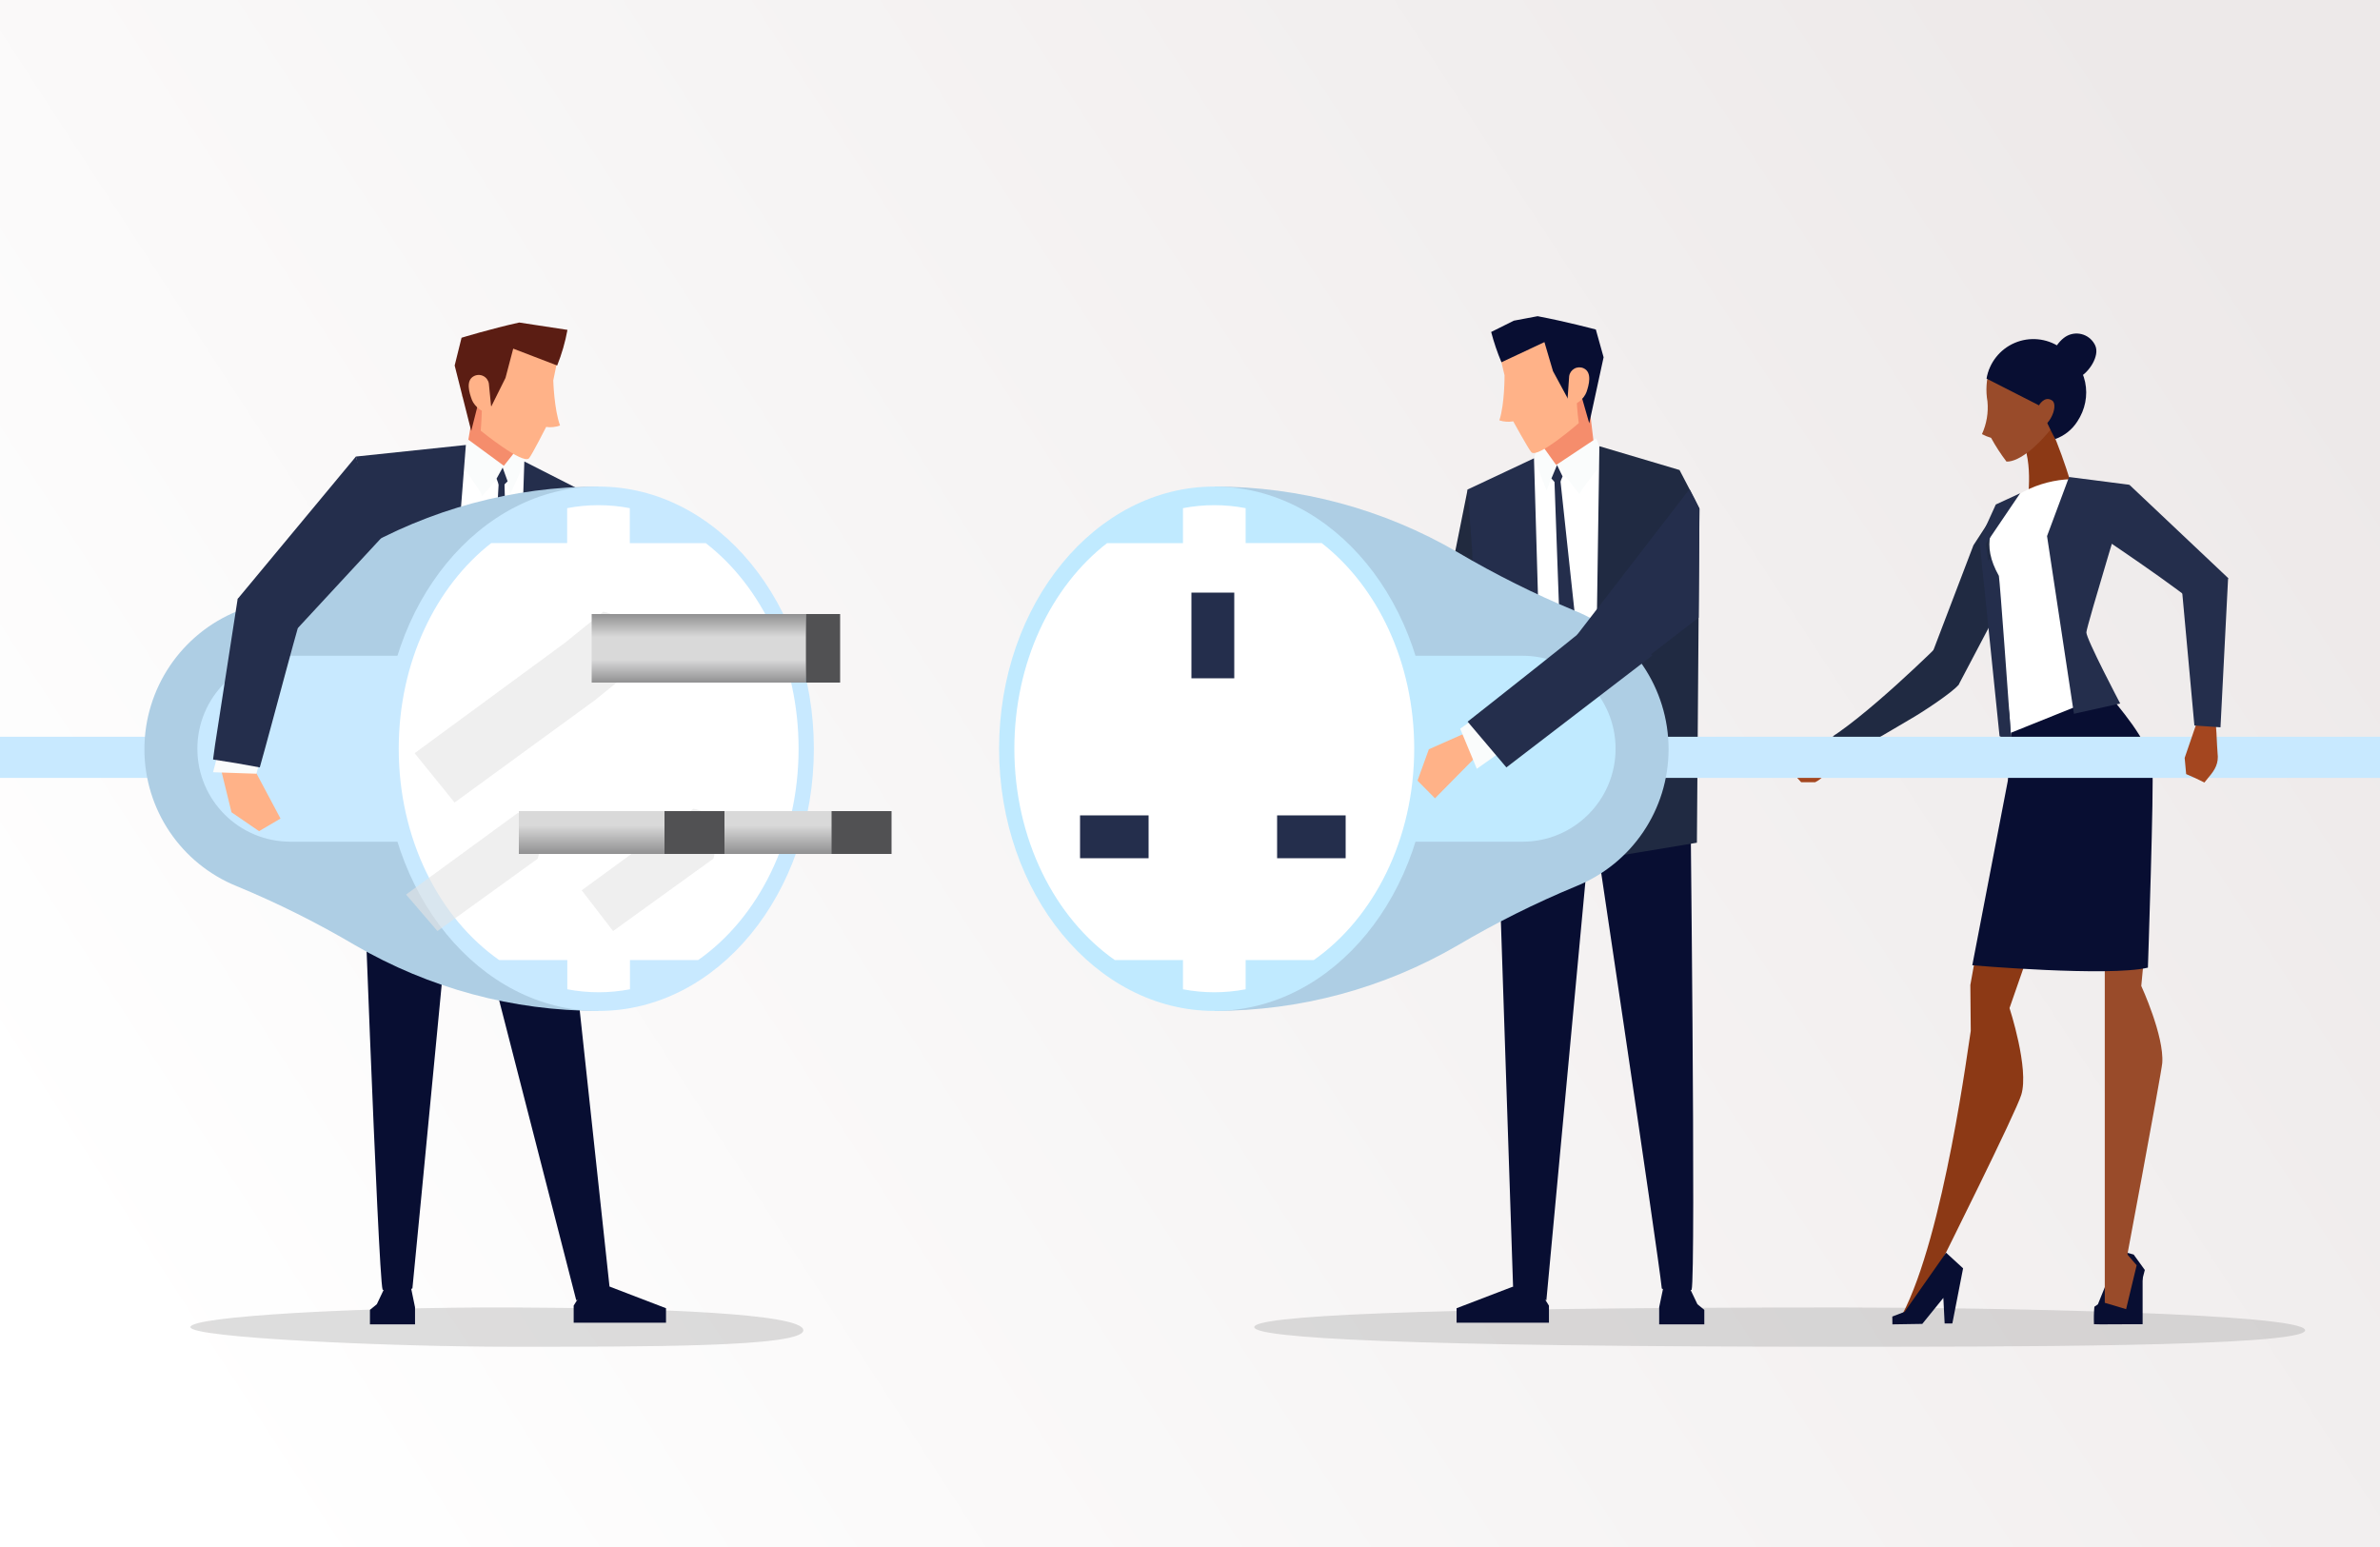 <?xml version="1.0" encoding="UTF-8"?>
<svg width="1000px" height="650px" viewBox="0 0 1000 650" version="1.1" xmlns="http://www.w3.org/2000/svg" xmlns:xlink="http://www.w3.org/1999/xlink">
    <rect x="0" y="0" width="1000" height="650" fill="#808080" stroke="none"/>
    <title>effortless-integration</title>
    <defs>
        <linearGradient x1="0%" y1="71.125%" x2="100%" y2="28.875%" id="linearGradient-1">
            <stop stop-color="#FFFFFF" offset="0%"></stop>
            <stop stop-color="#EDE9E9" offset="100%"></stop>
        </linearGradient>
        <linearGradient x1="50%" y1="0%" x2="50%" y2="100%" id="linearGradient-2">
            <stop stop-color="#909091" offset="0%"></stop>
            <stop stop-color="#D9D9D9" offset="33.39%"></stop>
            <stop stop-color="#D9D9D9" offset="66.678%"></stop>
            <stop stop-color="#909091" offset="100%"></stop>
        </linearGradient>
        <linearGradient x1="50%" y1="0%" x2="50%" y2="100%" id="linearGradient-3">
            <stop stop-color="#D9D9D9" offset="0%"></stop>
            <stop stop-color="#D9D9D9" offset="33.103%"></stop>
            <stop stop-color="#909091" offset="100%"></stop>
        </linearGradient>
    </defs>
    <g id="Export" stroke="none" stroke-width="1" fill="none" fill-rule="evenodd">
        <g id="effortless-integration">
            <rect id="Rectangle" fill="url(#linearGradient-1)" fill-rule="nonzero" x="0" y="0" width="1000" height="650"></rect>
            <g id="AdobeStock_216169493-[Converted]" transform="translate(0, 132)">
                <g id="Layer_2" transform="translate(0, 0.36)">
                    <path d="M214.597,417 C151.508,416.781 80,420.693 80,425.249 C80,429.805 164.911,433.501 214.597,433.501 C270.878,433.501 337.538,433.693 337.538,426.576 C337.538,419.459 274.196,417.207 214.597,417 Z" id="Path" fill="#909091" fill-rule="nonzero" opacity="0.3"></path>
                    <polygon id="Path" fill="#080E32" fill-rule="nonzero" points="158.334 415.627 162.006 407.894 172.374 407.182 174.382 416.923 174.382 424.094 155.439 424.094 155.439 418.003"></polygon>
                    <polygon id="Path" fill="#080E32" fill-rule="nonzero" points="253.417 407.182 246.656 407.182 241.04 416.21 241.04 423.403 279.834 423.403 279.834 417.312"></polygon>
                    <polygon id="Path" fill="#080E32" fill-rule="nonzero" points="158.398 187.121 158.485 216.302 172.806 226.951 220.887 214.034 221.47 182.671"></polygon>
                    <polygon id="Path" fill="#080E32" fill-rule="nonzero" points="191.274 216.108 242.12 413.986 256.095 408.218 232.594 190.231"></polygon>
                    <path d="M246.224,78.516 C238.988,75.19 226.957,66.053 220.304,61.538 C208.964,59.918 202.398,61.128 190.971,60.178 C179.07,62.338 163.388,63.418 157.945,65.923 C154.964,67.284 152.458,64.692 150.99,65.578 C146.778,68.105 166.326,133.79 167.665,156.622 L163.971,185.026 L223.09,197.705 C223.09,197.705 230.737,195.35 229.138,179.496 C229.189,177.975 229.458,176.469 229.938,175.025 C229.818,174.056 229.818,173.077 229.938,172.109 C234.322,139.622 235.273,109.361 246.224,78.516 Z" id="Path" fill="#FFFFFF" fill-rule="nonzero"></path>
                    <path d="M195.486,60.912 C195.205,64.346 196.587,62.273 206.977,63.677 C219.591,65.405 218.554,63.504 219.613,55.253 C220.282,49.918 223.134,26.309 223.134,26.309 L200.518,30.629 C200.518,30.629 195.788,57.499 195.486,60.912 Z" id="Path" fill="#F58D6C" fill-rule="nonzero"></path>
                    <polygon id="Path" fill="#242E4C" fill-rule="nonzero" points="285.622 140.659 289.402 125.95 291.174 116.899 249.68 76.486 240.716 106.812"></polygon>
                    <path d="M193.304,200.88 L151.508,200.88 C151.508,200.88 158.895,403.553 160.753,409.514 C164.789,411.276 169.412,411.077 173.281,408.974 C174.75,394.61 193.304,200.88 193.304,200.88 Z" id="Path" fill="#080E32" fill-rule="nonzero"></path>
                    <path d="M196.76,52.358 L192.678,61.171 C192.678,61.171 203.478,75.924 202.614,76.291 C201.75,76.658 213.003,64.303 213.003,64.303 L196.76,52.358 Z" id="Path" fill="#FAFCFC" fill-rule="nonzero"></path>
                    <polygon id="Path" fill="#FAFCFC" fill-rule="nonzero" points="214.45 75.19 210.951 64.303 218.641 54.605 220.412 61.949"></polygon>
                    <polygon id="Path" fill="#242E4C" fill-rule="nonzero" points="195.745 54.605 182.115 228.917 149.542 216.734 158.506 99.166 149.542 59.465"></polygon>
                    <polygon id="Path" fill="#242E4C" fill-rule="nonzero" points="220.304 61.538 214.753 228.917 238.254 225.223 246.505 102.082 249.68 76.486"></polygon>
                    <polygon id="Path" fill="#242E4C" fill-rule="nonzero" points="211.21 64.109 208.64 68.753 209.374 70.762 210.174 72.965 213.284 69.876"></polygon>
                    <polygon id="Path" fill="#242E4C" fill-rule="nonzero" points="209.655 175.111 214.364 163.534 211.966 70.697 209.569 69.962 204.234 165.002"></polygon>
                    <path d="M232.465,27.475 L235.359,13.37 L211.038,7.409 L199.028,17.107 L194.146,34.128 C195.831,35.597 202.441,35.899 202.484,38.038 C202.484,42.552 201.987,48.6 201.987,48.6 C201.987,48.6 219.872,63.137 222.313,60.156 C223.587,58.601 229.484,47.023 229.484,47.023 C231.448,47.307 233.452,47.1 235.316,46.418 C232.81,39.636 232.465,27.475 232.465,27.475 Z" id="Path" fill="#FFB288" fill-rule="nonzero"></path>
                    <path d="M218.166,3.154 L238.426,6.242 C237.496,11.365 236.049,16.38 234.106,21.211 L215.638,14.126 L212.398,26.417 L206.437,38.383 L201.274,35.748 L197.991,48.708 L191.036,21.211 L193.93,9.547 C193.93,9.547 206.372,5.746 218.166,3.154 Z" id="Path" fill="#5B1D13" fill-rule="nonzero"></path>
                    <path d="M199.114,25.682 C195.529,27.54 197.214,32.81 198.294,35.683 C199.222,38.124 203.305,42.358 206.502,40.003 L205.4,28.793 C205.173,27.422 204.3,26.244 203.054,25.627 C201.808,25.011 200.342,25.031 199.114,25.682 L199.114,25.682 Z" id="Path" fill="#FFB288" fill-rule="nonzero"></path>
                    <polygon id="Rectangle" fill="#C8E9FF" fill-rule="nonzero" points="-5.20108401e-14 177.206 234.236 177.206 234.236 194.486 0 194.486"></polygon>
                    <path d="M251.538,72.079 C215.637,72.07 180.375,81.581 149.348,99.641 C133.476,109.023 116.961,117.273 99.927,124.33 C76.215,133.876 60.68,156.872 60.68,182.434 L60.68,182.434 C60.678,207.763 76.065,230.554 99.56,240.019 C116.681,247.109 133.282,255.395 149.24,264.816 C180.262,282.889 215.527,292.4 251.43,292.378 L251.43,292.378 L251.43,72.058 L251.538,72.079 Z" id="Path" fill="#AECEE4" fill-rule="nonzero"></path>
                    <path d="M82.928,182.239 C82.94,203.811 100.431,221.292 122.002,221.292 L212.463,221.292 C226.638,221.625 239.882,214.254 247.067,202.03 C254.253,189.807 254.253,174.65 247.067,162.427 C239.882,150.203 226.638,142.831 212.463,143.165 L122.002,143.165 C100.422,143.165 82.928,160.659 82.928,182.239 Z" id="Path" fill="#C8E9FF" fill-rule="nonzero"></path>
                    <path d="M341.955,182.239 C341.955,243.065 301.477,292.399 251.538,292.399 C201.598,292.399 161.142,243.086 161.142,182.239 C161.142,121.392 201.62,72.079 251.538,72.079 C301.455,72.079 341.955,121.392 341.955,182.239 Z" id="Path" fill="#C8E9FF" fill-rule="nonzero"></path>
                    <path d="M335.54,182.218 C335.54,220.212 318.562,253.346 293.355,271.015 L264.692,271.015 L264.692,283.306 C255.995,284.976 247.059,284.976 238.362,283.306 L238.362,271.015 L209.72,271.015 C184.513,253.346 167.535,220.212 167.535,182.218 C167.535,145.886 183.087,114.005 206.415,95.818 L238.297,95.818 L238.297,81.151 C246.994,79.481 255.93,79.481 264.627,81.151 L264.627,95.861 L296.552,95.861 C320.031,114.026 335.54,145.908 335.54,182.218 Z" id="Path" fill="#FFFFFF" fill-rule="nonzero"></path>
                    <g id="Group" opacity="0.5" style="mix-blend-mode: multiply;" transform="translate(172.64, 123.12)"></g>
                    <g id="Group-12" transform="translate(174, 123.84)">
                        <path d="M92.377,19.325 C92.379,21.36 92.11,23.387 91.578,25.351 L76.09,37.901 L17,81 L0.217,60.264 L63.346,13.903 L79.503,0.814 C86.782,2.023 92.377,9.842 92.377,19.325 Z" id="Path" fill="#E4E4E4" fill-rule="nonzero" opacity="0.6" style="mix-blend-mode: multiply;"></path>
                        <rect id="Rectangle" fill="url(#linearGradient-2)" fill-rule="nonzero" x="74.6" y="1.8" width="90" height="28.8"></rect>
                        <rect id="Rectangle" fill="#515153" x="164.6" y="1.8" width="14.4" height="28.8"></rect>
                    </g>
                    <g id="Group-12" transform="translate(244.2, 206.64)">
                        <path d="M56.377,15.725 C56.379,17.76 56.11,19.787 55.578,21.751 L13.4,52.2 L0.217,35.064 L47.103,0.814 C54.382,2.023 56.377,6.242 56.377,15.725 Z" id="Path" fill="#E4E4E4" fill-rule="nonzero" opacity="0.6" style="mix-blend-mode: multiply;"></path>
                        <rect id="Rectangle" fill="url(#linearGradient-3)" fill-rule="nonzero" x="47.6" y="1.8" width="61.2" height="18"></rect>
                        <rect id="Rectangle" fill="#515153" x="105.2" y="1.8" width="25.2" height="18"></rect>
                    </g>
                    <g id="Group-12" transform="translate(170.4, 208.44)">
                        <path d="M56.377,13.925 C56.379,15.96 56.11,17.987 55.578,19.951 L13.4,50.4 L0.217,35.064 L47.103,0.814 C54.382,2.023 56.377,4.442 56.377,13.925 Z" id="Path" fill="#E4E4E4" fill-rule="nonzero" opacity="0.6" style="mix-blend-mode: multiply;"></path>
                        <rect id="Rectangle" fill="url(#linearGradient-3)" fill-rule="nonzero" x="47.6" y="0" width="61.2" height="18"></rect>
                        <rect id="Rectangle" fill="#515153" x="108.8" y="0" width="25.2" height="18"></rect>
                    </g>
                    <polygon id="Path" fill="#242E4C" fill-rule="nonzero" points="149.542 59.465 99.862 119.275 125.091 131.587 160.018 93.874"></polygon>
                    <polygon id="Path" fill="#FFB288" fill-rule="nonzero" points="96.234 181.008 90.574 181.591 97.27 208.937 108.848 216.864 117.855 211.572 104.226 185.976"></polygon>
                    <polygon id="Path" fill="#FAFCFC" fill-rule="nonzero" points="107.746 192.737 111.872 176.926 103.405 183.103 94.203 174.204 89.516 192.11"></polygon>
                    <path d="M109.15,190.08 C114.075,172.8 127.424,121.5 128.331,121.327 L123.126,112.32 L99.862,119.21 L90.358,180.598 L89.516,186.754 C96.082,187.733 102.627,188.842 109.15,190.08 Z" id="Path" fill="#242E4C" fill-rule="nonzero"></path>
                    <path d="M773.597,417 C589.347,417 527,420.693 527,425.249 C527,429.805 589.347,433.501 773.597,433.501 C835.571,433.501 968.538,433.693 968.538,426.576 C968.538,419.459 835.571,417 773.597,417 Z" id="Path" fill="#909091" fill-rule="nonzero" opacity="0.3"></path>
                    <path d="M771.046,186.106 C784.827,180.986 791.89,175.997 802.107,170.122 C807.961,166.795 820.186,158.674 822.93,155.39 C822.627,147.809 815.564,137.7 815.564,137.7 C815.564,137.7 782.71,170.446 765.387,179.906 C767.165,182.069 769.054,184.139 771.046,186.106 Z" id="Path" fill="#202A42" fill-rule="nonzero"></path>
                    <polygon id="Path" fill="#FFFFFF" fill-rule="nonzero" points="763.875 179.885 770.01 188.611 775.237 185.652 770.118 176.904"></polygon>
                    <polygon id="Path" fill="#202A42" fill-rule="nonzero" points="810.898 144.634 829.172 96.746 839.929 80.222 844.227 82.793 848.806 106.272 822.93 155.39"></polygon>
                    <path d="M757.762,182.758 L755.041,185.76 L753.01,192.24 C754.306,193.558 755.559,194.918 756.79,196.301 L762.687,196.301 C765.622,194.88 767.786,192.242 768.606,189.086 C768.994,187.618 769.75,185.674 770.182,183.838 L757.762,182.758 Z" id="Path" fill="#A4461F" fill-rule="nonzero"></path>
                    <polygon id="Path" fill="#212A3F" fill-rule="nonzero" points="627.018 151.459 613.107 143.878 604.143 135.734 616.65 73.31 639.2 98.539"></polygon>
                    <polygon id="Path" fill="#FFB288" fill-rule="nonzero" points="559.28 86.832 547.227 98.194 552.93 110.311 571.333 129.125 580.232 121.046 573.039 114.826 567.164 93.485"></polygon>
                    <polygon id="Path" fill="#FAFCFC" fill-rule="nonzero" points="571.765 107.438 585.394 119.146 572.845 131.285 558.222 118.714"></polygon>
                    <path d="M576.625,109.663 C588.807,118.692 623.583,138.37 623.583,138.37 L627.903,155.218 L607.102,160.682 L565.76,126.554 L563.146,124.394 C567.769,119.513 572.218,114.61 576.625,109.663 Z" id="Path" fill="#212A3F" fill-rule="nonzero"></path>
                    <polygon id="Path" fill="#080E32" fill-rule="nonzero" points="713.202 415.627 709.508 407.894 699.162 407.182 697.131 416.923 697.131 424.094 716.096 424.094 716.096 418.003"></polygon>
                    <polygon id="Path" fill="#080E32" fill-rule="nonzero" points="638.444 407.182 645.205 407.182 650.821 416.232 650.821 423.403 612.006 423.403 612.006 417.312"></polygon>
                    <polygon id="Path" fill="#080E32" fill-rule="nonzero" points="700.976 187.121 700.89 216.302 686.158 222.653 638.509 214.034 637.926 182.671"></polygon>
                    <polygon id="Path" fill="#080E32" fill-rule="nonzero" points="668.317 214.661 649.741 413.986 635.744 408.218 628.465 190.231"></polygon>
                    <path d="M650.454,58.32 C641.662,60.286 630.69,71.28 620.019,75.6 C629.415,106.942 628.875,137.203 631.662,169.884 C631.727,170.852 631.669,171.825 631.489,172.778 C631.89,174.249 632.086,175.768 632.072,177.293 C629.674,193.039 637.191,195.761 637.191,195.761 L696.872,186.062 L694.604,157.507 C696.301,145.936 698.586,134.459 701.451,123.12 L706.095,73.44 C694.69,68.083 665.509,54.95 650.454,58.32 Z" id="Path" fill="#FFFFFF" fill-rule="nonzero"></path>
                    <path d="M670.304,60.48 C670.434,63.914 669.159,61.776 658.705,62.64 C646.004,63.72 647.149,61.884 646.501,53.59 C646.09,48.233 644.341,24.494 644.341,24.494 L666.718,29.959 C666.718,29.959 670.174,57.024 670.304,60.48 Z" id="Path" fill="#F58D6C" fill-rule="nonzero"></path>
                    <path d="M667.561,199.476 L710.113,190.663 C710.113,190.663 712.618,403.618 710.761,409.579 C706.725,411.341 702.102,411.142 698.233,409.039 C696.786,394.61 667.561,199.476 667.561,199.476 Z" id="Path" fill="#080E32" fill-rule="nonzero"></path>
                    <path d="M670.671,51.84 L674.322,60.826 C674.322,60.826 662.874,75.038 663.651,75.492 C664.429,75.946 653.866,63.007 653.866,63.007 L670.671,51.84 Z" id="Path" fill="#FAFCFC" fill-rule="nonzero"></path>
                    <polygon id="Path" fill="#FAFCFC" fill-rule="nonzero" points="649.827 73.721 653.866 63.029 646.652 52.963 644.535 60.199"></polygon>
                    <path d="M705.685,65.124 L672.01,55.123 L669.462,228.96 L712.986,221.724 L714.044,81.324 C711.344,75.838 708.428,70.459 705.685,65.124 Z" id="Path" fill="#202A42" fill-rule="nonzero"></path>
                    <polygon id="Path" fill="#242E4C" fill-rule="nonzero" points="644.535 60.199 649.201 221.184 623.346 219.823 618.55 99.036 616.65 73.31"></polygon>
                    <polygon id="Path" fill="#242E4C" fill-rule="nonzero" points="654.212 63.029 656.545 67.802 655.724 69.768 654.795 71.928 651.858 68.688"></polygon>
                    <polygon id="Path" fill="#242E4C" fill-rule="nonzero" points="662.42 172.174 656.523 163.642 653.132 69.574 655.573 68.969 665.466 160.92"></polygon>
                    <path d="M632.158,25.315 L628.81,11.318 L652.916,4.536 L665.25,13.824 L670.693,30.694 C669.073,32.206 662.463,32.724 662.506,34.884 C662.506,39.377 663.349,45.425 663.349,45.425 C663.349,45.425 645.961,60.545 643.412,57.629 C642.094,56.117 635.809,44.669 635.809,44.669 C633.861,45.013 631.858,44.872 629.977,44.258 C632.245,37.476 632.158,25.315 632.158,25.315 Z" id="Path" fill="#FFB288" fill-rule="nonzero"></path>
                    <path d="M646.047,0.497 L636.068,2.376 L626.542,7.128 C627.674,11.467 629.118,15.719 630.862,19.85 L648.92,11.383 L652.506,23.566 L658.856,35.316 L664.04,32.53 L667.755,45.49 L673.782,17.755 L670.52,6.091 C670.52,6.091 657.906,2.722 646.047,0.497 Z" id="Path" fill="#080E32" fill-rule="nonzero"></path>
                    <path d="M665.444,22.399 C669.073,24.127 667.604,29.462 666.589,32.378 C665.746,34.841 661.815,39.204 658.532,36.871 L659.31,25.726 C659.494,24.359 660.319,23.162 661.532,22.504 C662.744,21.846 664.198,21.808 665.444,22.399 Z" id="Path" fill="#FFB288" fill-rule="nonzero"></path>
                    <path d="M827.876,281.513 C827.876,281.513 834.205,245.052 841.095,218.592 L864.488,233.28 L844.335,291.211 C844.335,291.211 852.673,316.656 849.282,327.629 C847.122,334.93 815.499,398.239 815.499,398.239 L803.835,420.746 L799.213,420.077 C816.903,386.554 827.293,304.711 828.049,300.802 L827.876,281.513 Z" id="Path" fill="#8C3915" fill-rule="nonzero"></path>
                    <polygon id="Path" fill="#080E32" fill-rule="nonzero" points="817.681 393.984 824.83 400.55 820.316 423.706 817.076 423.727 816.536 412.97 807.68 423.9 795.13 424.094 795.087 420.811 800.25 418.824"></polygon>
                    <polygon id="Path" fill="#242E4C" fill-rule="nonzero" points="843.104 176.256 849.066 179.453 847.878 105.905 837.315 101.347 832.822 105.494"></polygon>
                    <rect id="Rectangle" fill="#242E4C" fill-rule="nonzero" transform="translate(873.222, 208.265) rotate(-73.58) translate(-873.222, -208.265) " x="863.794" y="206.353" width="18.857" height="3.823"></rect>
                    <rect id="Rectangle" fill="#080E32" fill-rule="nonzero" x="894.361" y="401.242" width="5.897" height="22.788"></rect>
                    <path d="M885.786,405.022 L881.466,415.67 L879.997,416.686 C879.776,419.127 879.718,421.58 879.824,424.03 C880.148,424.159 895.29,424.03 895.29,424.03 L901.186,401.242 L896.499,394.762 L889.414,392.818 L885.786,405.022 Z" id="Path" fill="#080E32" fill-rule="nonzero"></path>
                    <polygon id="Path" fill="#994B2A" fill-rule="nonzero" points="884.403 415.044 893.324 417.701 897.752 399.254 891.834 392.407 888.226 393.854"></polygon>
                    <path d="M901.402,263.909 L899.696,281.902 C899.696,281.902 909.373,302.897 908.509,314.302 C908.206,318.362 891.488,407.484 891.488,407.484 L884.36,415.044 L884.36,263.844 L901.402,263.909 Z" id="Path" fill="#994B2A" fill-rule="nonzero"></path>
                    <path d="M851.55,85.342 C859.261,83.527 869.802,80.698 872.264,78.862 C870.514,69.854 862.566,47.196 858.354,41.148 C856.777,41.947 848.655,48.341 850.858,55.706 C854.595,68.278 850.837,82.426 851.55,85.342 Z" id="Path" fill="#8C3915" fill-rule="nonzero"></path>
                    <path d="M883.086,70.416 C869.54,66.905 855.132,69.777 843.968,78.214 C836.343,87.739 832.39,96.336 839.864,109.598 C840.382,112.946 843.838,161.244 844.918,176.299 C845.012,177.89 845.295,179.463 845.761,180.986 C858.721,179.82 874.856,167.486 886.801,160.553 C879.997,152.323 868.981,133.553 868.549,126.403 C867.361,106.877 885.051,90.85 883.086,70.416 Z" id="Path" fill="#FFFFFF" fill-rule="nonzero"></path>
                    <path d="M844.983,175.5 L885.894,159.041 C889.134,163.814 903.174,178.481 904.34,190.231 C905.096,197.316 902.482,274.212 902.482,274.212 C885.894,278.143 828.697,273.218 828.697,273.218 L843.622,195.718 C843.622,195.718 844.854,181.116 844.983,175.5 Z" id="Path" fill="#080E32" fill-rule="nonzero"></path>
                    <polygon id="Path" fill="#242E4C" fill-rule="nonzero" points="848.806 74.887 834.334 96.25 844.314 167.962 845.07 179.366 840.145 176.947 831.721 94.694 838.568 79.618"></polygon>
                    <path d="M869.348,68.062 L860.103,92.88 L871.4,167.551 L890.84,163.231 C890.84,163.231 876.498,135.994 876.627,133.315 C876.757,130.637 894.814,71.345 894.814,71.345 L869.348,68.062 Z" id="Path" fill="#242E4C" fill-rule="nonzero"></path>
                    <path d="M873.301,26.374 C871.339,27.421 869.03,27.601 866.93,26.871 C864.83,26.141 863.13,24.567 862.242,22.529 C860.082,18.209 864.402,10.714 868.722,8.64 C870.809,7.625 873.217,7.493 875.403,8.273 C877.589,9.053 879.369,10.68 880.342,12.787 C882.373,17.15 877.664,24.3 873.301,26.374 Z" id="Path" fill="#080E32" fill-rule="nonzero"></path>
                    <path d="M872.394,22.896 C875.326,29.597 872.864,37.435 866.626,41.256 C857.619,54.734 848.331,61.798 843.061,61.582 C840.653,58.423 838.487,55.087 836.581,51.602 C835.256,51.217 833.975,50.696 832.758,50.047 C834.715,45.749 835.512,41.012 835.069,36.31 C834.284,31.842 834.572,27.252 835.911,22.918 C848.029,23.414 860.362,21.73 872.394,22.896 Z" id="Path" fill="#994B2A" fill-rule="nonzero"></path>
                    <path d="M865.482,13.5 C877.405,21.082 879.457,34.733 872.826,44.734 C870.635,48.167 867.357,50.767 863.516,52.121 C861.939,49.291 856.712,37.951 856.712,37.951 L834.68,26.719 C835.817,20.043 840.261,14.399 846.484,11.729 C852.707,9.058 859.86,9.725 865.482,13.5 L865.482,13.5 Z" id="Path" fill="#080E32" fill-rule="nonzero"></path>
                    <path d="M854.228,47.304 L856.712,37.951 C856.712,37.951 859.023,33.761 862.22,35.899 C865.417,38.038 860.298,49.68 854.228,47.304 Z" id="Path" fill="#994B2A" fill-rule="nonzero"></path>
                    <polygon id="Path" fill="#FFFFFF" fill-rule="nonzero" points="872.804 184.118 881.595 186.71 884.317 180.857 875.569 177.746"></polygon>
                    <polygon id="Rectangle" fill="#C8E9FF" fill-rule="nonzero" points="529.364 177.206 1000 177.206 1000 194.486 529.364 194.486"></polygon>
                    <path d="M510.205,72.079 C546.108,72.054 581.373,81.565 612.394,99.641 C628.297,109.008 644.832,117.258 661.88,124.33 C685.575,133.889 701.089,156.883 701.084,182.434 L701.084,182.434 C701.08,207.761 685.695,230.549 662.204,240.019 C645.081,247.105 628.48,255.392 612.524,264.816 C581.503,282.891 546.237,292.403 510.334,292.378 L510.334,292.378 L510.334,72.058 L510.205,72.079 Z" id="Path" fill="#AECEE4" fill-rule="nonzero"></path>
                    <path d="M678.814,182.239 C678.802,203.811 661.312,221.292 639.74,221.292 L549.279,221.292 C535.104,221.625 521.861,214.254 514.675,202.03 C507.49,189.807 507.49,174.65 514.675,162.427 C521.861,150.203 535.104,142.831 549.279,143.165 L639.74,143.165 C661.32,143.165 678.814,160.659 678.814,182.239 L678.814,182.239 Z" id="Path" fill="#C0EAFF" fill-rule="nonzero"></path>
                    <path d="M419.787,182.239 C419.787,243.065 460.266,292.399 510.205,292.399 C560.144,292.399 600.601,243.086 600.601,182.239 C600.601,121.392 560.144,72.079 510.205,72.079 C460.266,72.079 419.787,121.392 419.787,182.239 Z" id="Path" fill="#C0EAFF" fill-rule="nonzero"></path>
                    <path d="M426.202,182.218 C426.202,220.212 443.18,253.346 468.387,271.015 L497.05,271.015 L497.05,283.306 C505.748,284.976 514.683,284.976 523.381,283.306 L523.381,271.015 L552.022,271.015 C577.23,253.346 594.207,220.212 594.207,182.218 C594.207,145.886 578.677,114.005 555.327,95.818 L523.381,95.818 L523.381,81.151 C514.683,79.481 505.748,79.481 497.05,81.151 L497.05,95.861 L465.126,95.861 C441.733,114.005 426.202,145.908 426.202,182.218 Z" id="Path" fill="#FFFFFF" fill-rule="nonzero"></path>
                    <rect id="Rectangle" fill="#242E4C" x="500.6" y="116.64" width="18" height="36"></rect>
                    <rect id="Rectangle" fill="#242E4C" x="453.8" y="210.24" width="28.8" height="18"></rect>
                    <rect id="Rectangle-Copy-2" fill="#242E4C" x="536.6" y="210.24" width="28.8" height="18"></rect>
                    <path d="M709.875,73.159 L662.614,134.417 L682.184,151.459 L713.72,127.138 L714.066,81.367 C712.705,78.602 711.301,75.859 709.875,73.159 Z" id="Path" fill="#242E4C" fill-rule="nonzero"></path>
                    <polygon id="Path" fill="#FFB288" fill-rule="nonzero" points="627.19 174.506 623.562 172.174 600.363 182.455 595.59 195.631 602.934 203.062 619.198 186.581"></polygon>
                    <polygon id="Path" fill="#FAFCFC" fill-rule="nonzero" points="613.518 173.815 626.866 164.398 635.636 179.971 620.516 190.663"></polygon>
                    <path d="M616.65,170.856 C616.65,170.856 675.942,124.308 675.769,123.336 L694.237,143.078 L632.936,190.08 L616.65,170.856 Z" id="Path" fill="#242E4C" fill-rule="nonzero"></path>
                    <path d="M925.098,123.746 C918.272,116.618 878.571,90.245 878.571,90.245 L894.814,71.431 L936.2,110.527 C936.2,110.527 929.893,128.736 925.098,123.746 Z" id="Path" fill="#242E4C" fill-rule="nonzero"></path>
                    <path d="M926.221,196.43 C923.737,195.156 921.166,193.99 918.553,192.888 L917.926,186.084 L924.795,166.061 C924.795,166.061 930.886,161.741 930.195,167.551 C931.34,169.711 931.448,181.678 931.75,184.032 C932.312,188.352 930.692,191.074 928.014,194.206 L926.221,196.43 Z" id="Path" fill="#A4461F" fill-rule="nonzero"></path>
                    <polygon id="Path" fill="#242E4C" fill-rule="nonzero" points="916.738 114.826 922.009 172.476 932.982 173.232 936.178 110.527"></polygon>
                </g>
            </g>
        </g>
    </g>
</svg>